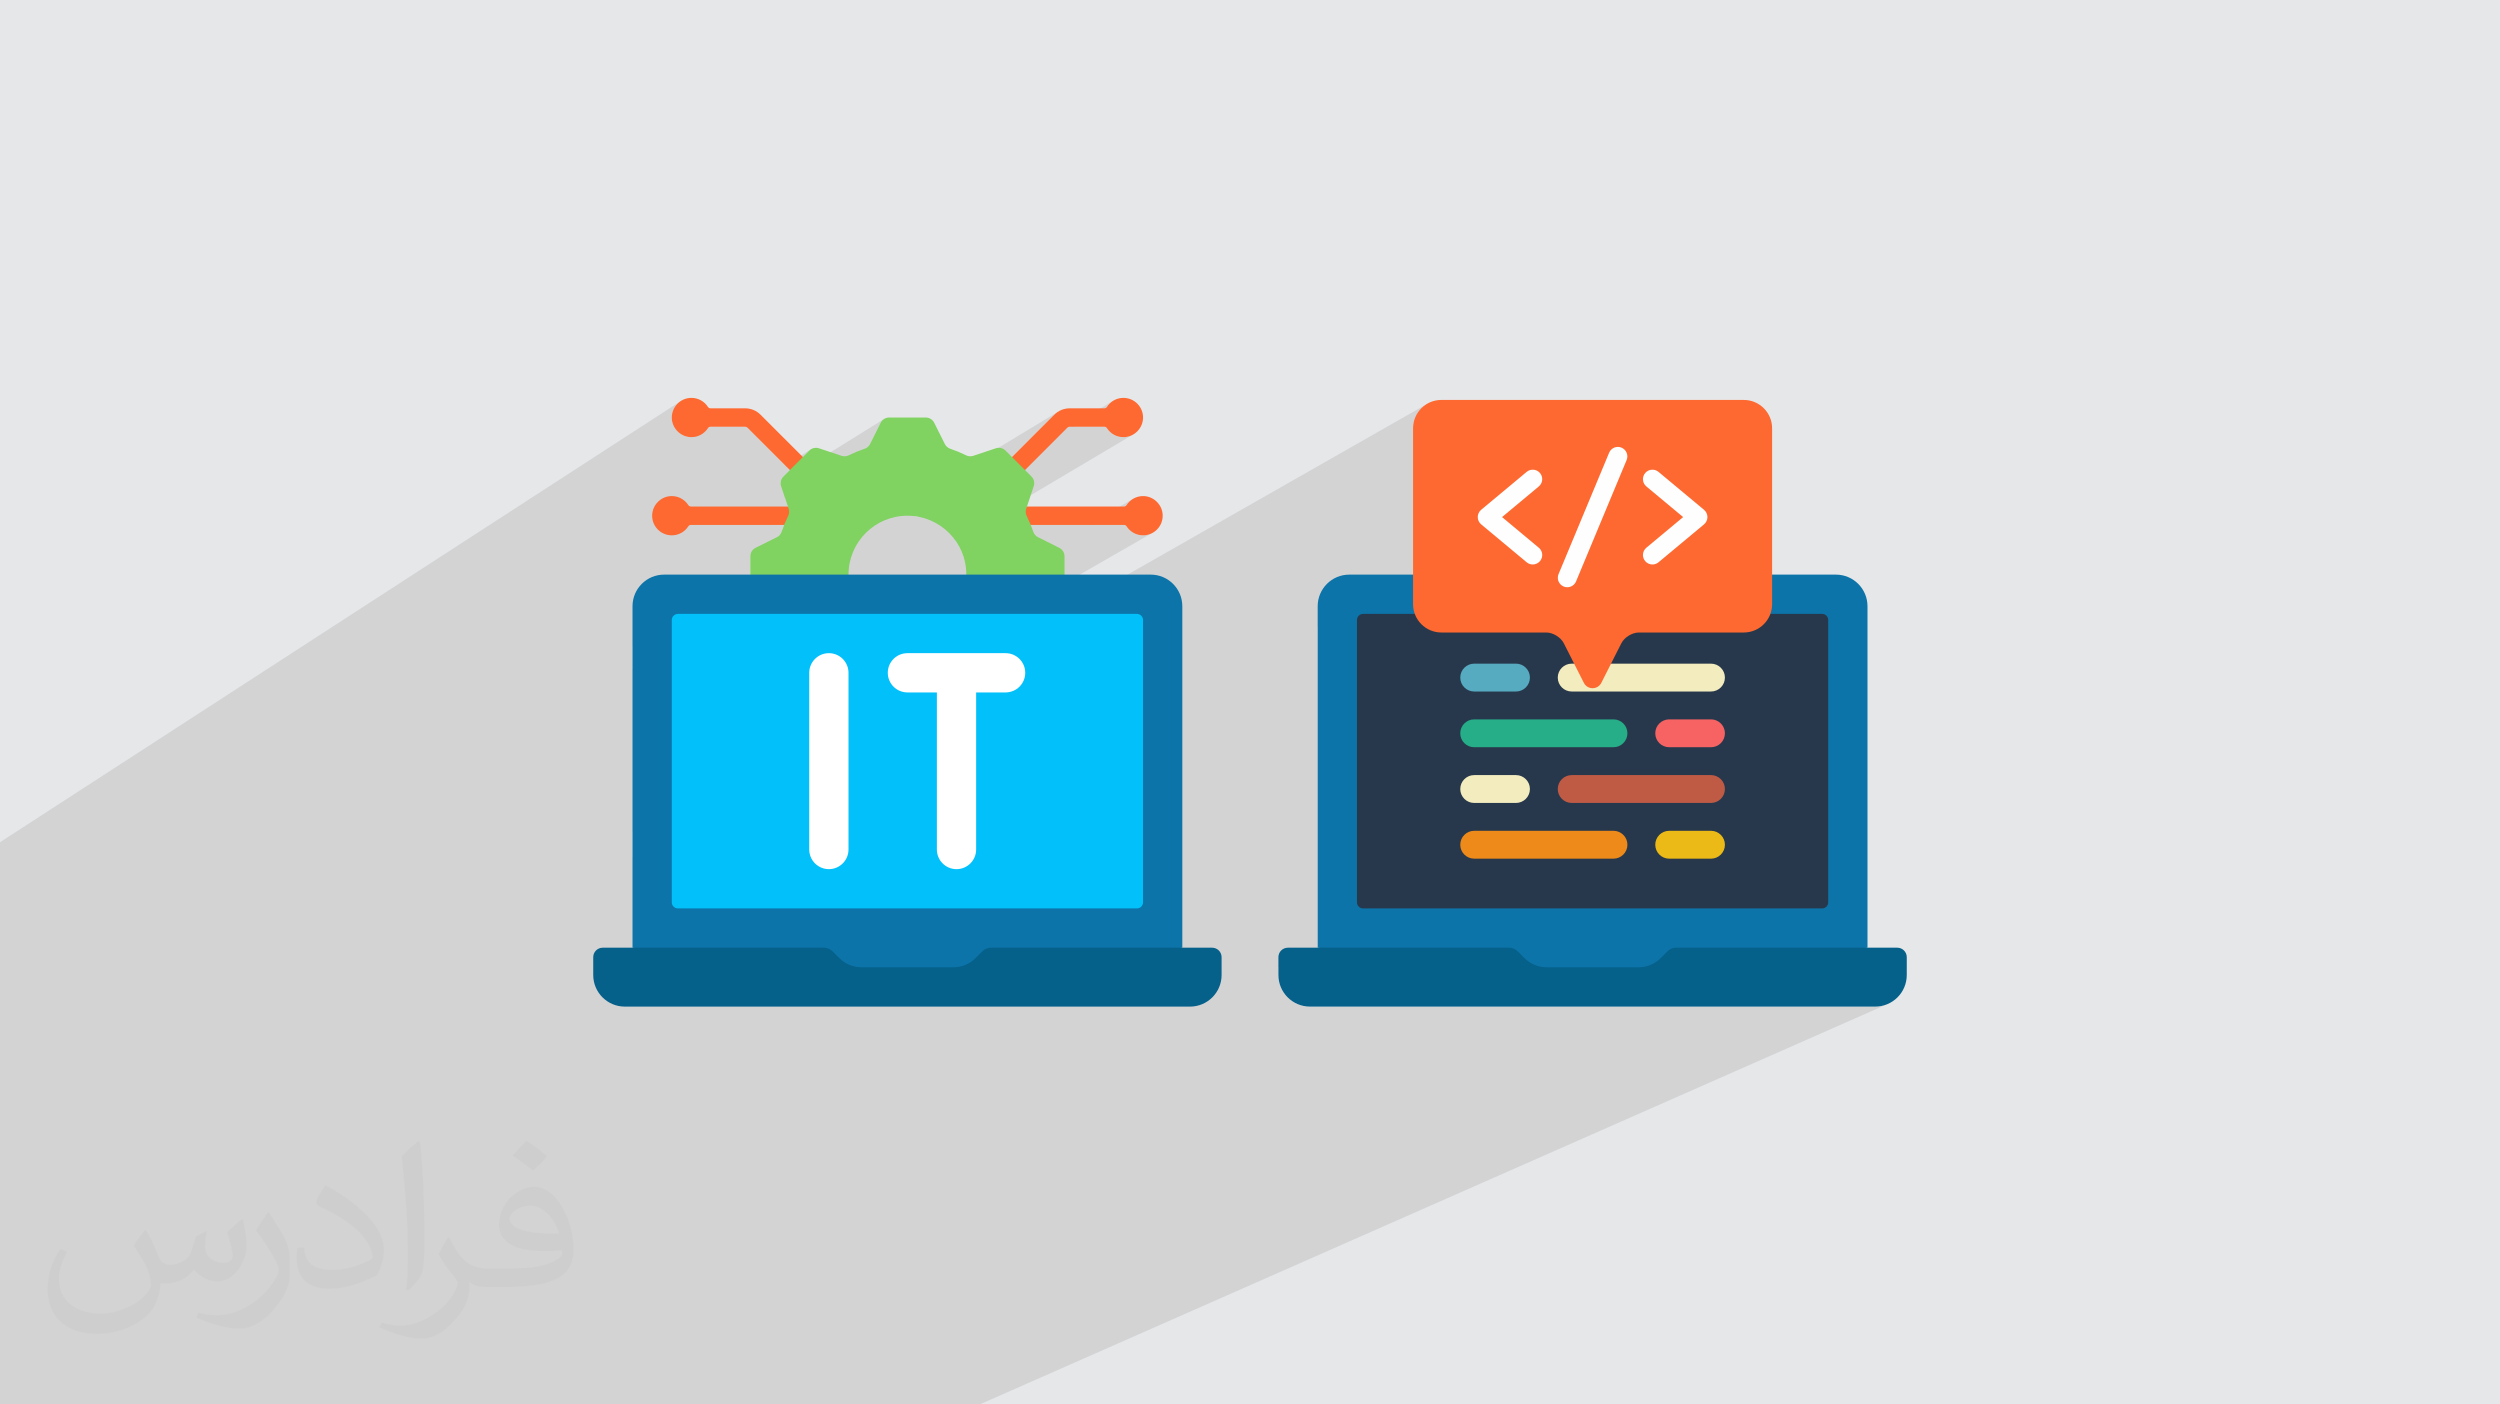 <?xml version="1.0" encoding="UTF-8"?>
<!DOCTYPE svg PUBLIC "-//W3C//DTD SVG 1.0//EN" "http://www.w3.org/TR/2001/REC-SVG-20010904/DTD/svg10.dtd">
<!-- Creator: CorelDRAW -->
<svg xmlns="http://www.w3.org/2000/svg" xml:space="preserve" width="94.192mm" height="52.917mm" version="1.0" style="shape-rendering:geometricPrecision; text-rendering:geometricPrecision; image-rendering:optimizeQuality; fill-rule:evenodd; clip-rule:evenodd"
viewBox="0 0 9404.92 5283.66"
 xmlns:xlink="http://www.w3.org/1999/xlink"
 xmlns:xodm="http://www.corel.com/coreldraw/odm/2003">
 <defs>
  <style type="text/css">
   <![CDATA[
    .fil17 {fill:#FEFEFE;fill-rule:nonzero}
    .fil7 {fill:#01C0FA;fill-rule:nonzero}
    .fil6 {fill:#05608A;fill-rule:nonzero}
    .fil5 {fill:#0C74A8;fill-rule:nonzero}
    .fil12 {fill:#25AE88;fill-rule:nonzero}
    .fil9 {fill:#28384C;fill-rule:nonzero}
    .fil11 {fill:#57ABC1;fill-rule:nonzero}
    .fil4 {fill:#80D261;fill-rule:nonzero}
    .fil14 {fill:#BF5A45;fill-rule:nonzero}
    .fil16 {fill:#EBBA16;fill-rule:nonzero}
    .fil15 {fill:#ED8A19;fill-rule:nonzero}
    .fil10 {fill:#F2ECBF;fill-rule:nonzero}
    .fil13 {fill:#F76363;fill-rule:nonzero}
    .fil3 {fill:#FD6930;fill-rule:nonzero}
    .fil8 {fill:white;fill-rule:nonzero}
    .fil2 {fill:#373435;fill-opacity:0.031}
    .fil1 {fill:#2B2A29;fill-opacity:0.102}
    .fil0 {fill:#E6E7E8}
   ]]>
  </style>
 </defs>
 <g id="Layer_x0020_1">
  <polygon class="fil0" points="-0,0 9404.92,0 9404.92,5283.66 -0,5283.66 "/>
  <polygon class="fil1" points="3685.15,5283.66 3663.43,5283.66 1824.39,5283.66 1511.59,5283.66 1459.12,5283.66 1457.55,5283.66 1433.79,5283.66 1395.22,5283.66 1357.13,5283.66 352.64,5283.66 -0,5283.66 -0,5063.54 -0,4900.23 -0,4881.57 -0,4840.57 -0,4822.03 -0,4495.67 -0,4486.78 -0,4430.29 -0,4421.51 -0,4366.85 -0,4365.7 -0,4358.11 -0,4291.49 -0,4254.42 -0,4162.45 -0,4154.46 -0,4095.37 -0,4086.44 -0,4031.7 -0,4030.59 -0,4023.35 -0,4022.92 -0,4021.17 -0,4009.24 -0,3995.9 -0,3964.74 -0,3957.24 -0,3955.01 -0,3879.76 -0,3820.19 -0,3810.95 -0,3802.96 -0,3802.77 -0,3785.49 -0,3746.45 -0,3733.5 -0,3701.11 -0,3695.81 -0,3688.02 -0,3654.23 -0,3649.17 -0,3643.91 -0,3627.44 -0,3619.59 -0,3603.87 -0,3603.77 -0,3597.29 -0,3595.99 -0,3595.52 -0,3595.12 -0,3592.37 -0,3483.69 -0,3451.12 -0,3396.07 -0,3387.76 -0,3321.82 -0,3315.71 -0,3313.84 -0,3308.04 -0,3206.65 -0,3168.35 2558.79,1510.14 2547.72,1519.63 2538.73,1531.1 2532.11,1544.23 2528.18,1558.71 2527.29,1574.2 2529.28,1588 2533.76,1600.9 2540.46,1612.64 2549.12,1622.94 2559.48,1631.55 2571.25,1638.19 2584.17,1642.6 2597.98,1644.52 2608.09,1644.26 2608.96,1644.12 2666.23,1607.47 2667.43,1606.72 2668.72,1606.13 2670.07,1605.7 2671.48,1605.43 2672.91,1605.34 2803,1605.34 2804.27,1605.4 2805.53,1605.59 2806.76,1605.9 2807.95,1606.33 2809.09,1606.87 2810.17,1607.52 2811.18,1608.27 2812.13,1609.12 2953.74,1750.73 3052.41,1689.12 3048.27,1691.81 3044.48,1695.09 3020.26,1719.31 2959.95,1756.94 2971.29,1768.28 2947.08,1792.5 2943.79,1796.28 2941.11,1800.42 2939.03,1804.87 2937.58,1809.52 2936.79,1814.33 2936.69,1818.11 3326.03,1576.04 3322.07,1578.88 3318.52,1582.25 3315.43,1586.12 3312.88,1590.43 3272.91,1670.38 3271.21,1673.41 3269.23,1676.24 3267,1678.86 3264.55,1681.24 3261.86,1683.37 3258.99,1685.24 2953.52,1874.18 2963.94,1905.45 2851.66,1974.69 2949.74,1974.69 2948.46,1977.91 2947.2,1981.14 2945.96,1984.38 2944.73,1987.62 2943.53,1990.88 2942.37,1994.15 2941.21,1997.43 2940.08,2000.71 2938.8,2003.94 2937.22,2007 2935.36,2009.89 2933.22,2012.56 2930.83,2015.03 2928.22,2017.25 2925.38,2019.22 2824.85,2080.79 2824.06,2082.97 2823.04,2087.8 2822.69,2092.8 2822.69,2161.68 2379.48,2431.45 2379.48,2516.61 3978.75,1549.85 3972.26,1554.67 3966.21,1560.16 3807.05,1719.31 3437.77,1941.43 3456.62,1944.31 4018.23,1606.87 4019.37,1606.33 4020.56,1605.9 4021.78,1605.59 4023.04,1605.4 4024.32,1605.34 4025.19,1605.34 4190.28,1506.17 4182.61,1511.1 4175.64,1516.9 4169.42,1523.51 4164.05,1530.84 4163.19,1532.01 4162.2,1533.05 4161.1,1533.95 4159.89,1534.7 4042.2,1605.34 4154.4,1605.34 4155.85,1605.43 4157.25,1605.7 4158.6,1606.13 4159.88,1606.72 4161.08,1607.47 4162.18,1608.37 4163.17,1609.39 4164.03,1610.56 4169.63,1618.17 4176.14,1625 4183.47,1630.95 4191.52,1635.94 4200.23,1639.88 4209.5,1642.68 4219.22,1644.26 4229.34,1644.52 4243.15,1642.6 4256.07,1638.19 4267.84,1631.55 3592.94,2031.77 3597.42,2037.77 3608.52,2056.05 3617.85,2075.42 3625.3,2095.78 3630.76,2117.01 3631.15,2119.56 3877.57,1974.69 4093.89,1974.7 4265.39,1874.85 4257.33,1879.83 4250.01,1885.79 4243.5,1892.61 4237.89,1900.22 4237.04,1901.38 4236.06,1902.42 4234.96,1903.31 4233.75,1904.06 4112.31,1974.7 4228.27,1974.7 4229.72,1974.79 4231.12,1975.06 4232.48,1975.5 4233.76,1976.1 4234.97,1976.85 4236.07,1977.75 4237.06,1978.78 4237.91,1979.95 4243.29,1987.28 4249.51,1993.88 4256.48,1999.69 4264.14,2004.62 4272.41,2008.58 4281.22,2011.5 4290.47,2013.32 4300.1,2013.94 4315.4,2012.35 4329.61,2007.81 4342.41,2000.64 2379.48,3128.48 2379.48,3223.1 5362.81,1522.76 5347.05,1535.78 5334.05,1551.57 5324.24,1569.69 5318.04,1589.71 5315.87,1611.21 5315.87,2161.68 4957.08,2356.78 4957.08,3565.21 4809.33,3637.79 4809.33,3667.92 4809.94,3680.08 4811.75,3691.88 4814.67,3703.27 4818.67,3714.2 4823.68,3724.59 4829.64,3734.4 4836.48,3743.55 4844.16,3752 4852.6,3759.68 4861.76,3766.52 4871.56,3772.48 4881.96,3777.48 4892.88,3781.49 4904.28,3784.41 4916.08,3786.22 4928.24,3786.83 7054.28,3786.83 7066.43,3786.22 7078.24,3784.41 7089.64,3781.49 7100.56,3777.48 "/>
  <path class="fil2" d="M548.54 4627.69c17.95,27.21 29.6,53.36 40.96,82.43 8.45,16.91 12.93,48.09 52.57,48.09 11.61,0 28.28,-3.42 43.06,-11.61 16.63,-8.73 29.32,-21.94 35.94,-42l15.85 -53.36 38.57 -19.02 2.64 2.64c-5.27,20.09 -6.59,39.36 -6.59,54.43 0,44.63 38.57,61.56 69.22,61.56 17.95,0 34.09,-8.73 34.09,-25.11 0,-21.13 -8.98,-57.06 -20.62,-89.29 17.95,-17.95 35.94,-35.94 56.53,-50.47l3.17 1.6c8.98,38.04 14,75.56 14,100.66 0,24.57 -10.83,51.79 -19.81,69.49 -18.49,34.87 -51.25,62.62 -90.87,62.62 -30.1,0 -63.65,-15.07 -86.66,-43.06l-1.32 0c-21.66,26.96 -55.22,51.25 -108.86,51.25l-16.63 0c-2.64,35.41 -10.29,60.49 -21.94,82.95 -31.95,62.34 -126.81,106.47 -216.1,106.47 -124.17,0 -186.51,-71.59 -186.51,-166.96 0,-58.91 19.27,-113.6 48.88,-152.42l24.29 10.04c-18.49,35.41 -30.91,68.68 -30.91,101.45 0,89.29 72.66,131.83 156.4,131.83 77.68,0 173.83,-49.41 191.28,-106.72 -6.59,-62.62 -30.1,-91.93 -66.04,-148.99 10.83,-19.02 24.83,-38.04 42.28,-58.38l3.17 0 0 0 0 0 -0.02 -0.09zm1432.13 -336.04c26.15,16.39 51.79,35.66 76.87,57.85 -14,19.81 -31.45,37.79 -53.11,53.64 -25.11,-20.34 -50.19,-37.79 -75.84,-56.27 17.42,-19.55 34.62,-38.29 52.04,-55.22l0 0 0 0 0 0 0 0 0 0 0.03 0zm13.47 244.11c-42.28,0 -76.87,27.75 -76.87,48.34 0,44.13 84.53,57.85 185.72,57.31 -12.68,-51.79 -57.06,-105.68 -108.86,-105.68l0.01 0.03zm-94.86 236.19c54.96,0 103.04,-1.6 139.74,-10.83 40.96,-10.29 75.56,-30.91 75.56,-45.17 0,-3.7 0,-8.19 -1.32,-11.89 -22.98,2.11 -49.41,2.11 -72.38,2.11 -74.49,0 -131.55,-16.91 -154.02,-58.66 -5.55,-11.61 -9.51,-24.57 -9.51,-39.36 0,-40.43 17.42,-79.79 48.09,-107 25.61,-22.45 53.89,-36.44 82.67,-36.44 52.04,0 93.51,41.75 122.57,107.54 15.85,35.94 26.68,77.4 26.68,129.72 0,34.87 -9.51,64.19 -31.17,85.85 -40.43,39.11 -114.92,53.89 -229.04,53.89l-51.79 0 0 0 -13.47 0c-28.28,0 -48.62,-5.02 -64.72,-17.42l-2.64 0c0.79,6.59 1.32,12.93 1.32,19.02 0,25.61 -8.45,58.38 -25.61,84.53 -50.72,75.3 -105.68,108.04 -153.24,108.04 -48.09,0 -107,-18.49 -160.11,-42.54l9.51 -18.49c17.17,7.13 40.96,11.89 73.7,11.89 85.85,0 198.66,-82.43 212.66,-163 -3.17,-6.59 -8.98,-15.32 -17.17,-24.57 -25.11,-29.85 -40.96,-54.68 -55.75,-80.83 12.68,-25.11 24.29,-45.17 35.13,-63.4l4.49 -0.53c36.72,74.77 69.99,117.55 144.23,117.55l11.61 0 0 0 53.89 0 0 0 0 0 0 0 0 0 0 0 0.09 0.01zm-371.98 79c6.34,-34.34 6.87,-72.91 6.87,-108.86l0 -53.36c0,-99.6 -12.68,-244.36 -22.98,-338.68 17.95,-19.27 43.06,-42 62.87,-57.31l5.81 1.6c13.47,118.62 16.63,256 16.63,383.06 0,33.3 -1.32,65.79 -4.49,89.55 -1.85,30.1 -19.27,52.83 -56.53,87.7l-8.19 -3.7zm-382.8 -157.19c1.85,46.77 24.83,83.49 105.15,83.49 49.93,0 92.19,-12.93 138.96,-35.13 8.45,-3.7 12.93,-8.73 12.93,-12.93 0,-29.32 -22.45,-68.15 -60.23,-103.55 -36.72,-33.3 -85.34,-62.62 -130.76,-82.18 -15.6,-6.59 -20.62,-13.47 -20.62,-20.09 0,-13.47 17.95,-41.75 32.77,-62.09l5.02 -0.53c52.04,27.21 110.17,67.64 153.24,112.53 39.11,41.47 63.4,83.49 63.4,129.19 0,33.81 -10.29,65.51 -26.96,95.11 -57.06,28.79 -117.83,50.72 -178.06,50.72 -73.17,0 -123.1,-34.34 -123.1,-114.92 0,-8.73 0,-22.19 3.17,-39.64l25.11 0 0 0 0 0 0 0 0 0 0 0 -0.02 0zm-132.37 -132.9l45.45 73.45c16.63,27.21 32.23,56.81 32.23,103.55l0 59.7c0,48.34 -30.91,100.13 -80.83,151.38 -39.11,34.62 -73.7,49.41 -105.68,49.41 -47.55,0 -101.98,-14.79 -164.85,-41.75l7.13 -18.49c19.81,5.27 42.79,9.77 71.06,9.77 90.36,-0.53 182.8,-66.57 225.08,-147.15 5.02,-9.26 6.87,-17.95 6.87,-24.04 0,-9.26 -5.02,-19.55 -8.98,-28.79 -22.98,-43.31 -48.62,-82.95 -76.87,-119.68 14.79,-23.25 29.6,-45.7 45.7,-67.9l3.7 0.53 0 0 0 0 0 0 0 0 0 0 -0.02 0.01z"/>
  <g id="_2186247076672">
   <path class="fil3" d="M3056.06 1905.45l-457.01 0c-3.89,0 -7.52,-1.96 -9.63,-5.22 -13.65,-21.27 -37.9,-35.08 -65.3,-33.96 -37.77,1.54 -68.96,32.55 -70.69,70.31 -1.96,42.39 31.83,77.36 73.79,77.36 26.11,0 49.05,-13.55 62.19,-33.99 2.12,-3.29 5.74,-5.25 9.65,-5.25l458.47 -0.01c19.48,0 35.2,-16.08 34.61,-35.69 -0.57,-18.95 -17.1,-33.57 -36.07,-33.57l0 0.01z"/>
   <path class="fil3" d="M2597.99 1644.52c27.4,1.13 51.66,-12.69 65.31,-33.96 2.11,-3.28 5.74,-5.22 9.63,-5.22l130.08 0c3.43,0 6.72,1.37 9.14,3.78l225.11 225.12c6.77,6.76 15.63,10.14 24.49,10.14 8.59,0 17.18,-3.19 23.86,-9.55 14.14,-13.46 13.38,-36.8 -0.42,-50.61l-224.07 -224.07c-15.53,-15.52 -36.17,-24.06 -58.11,-24.06l-130.08 0c-3.9,0 -7.54,-1.97 -9.65,-5.25 -13.13,-20.45 -36.08,-34 -62.19,-34 -41.96,0 -75.74,34.98 -73.79,77.35 1.74,37.76 32.92,68.78 70.68,70.32z"/>
   <path class="fil3" d="M3771.27 1905.45l457.01 0c3.89,0 7.53,-1.96 9.63,-5.22 13.65,-21.27 37.91,-35.08 65.3,-33.96 37.77,1.54 68.97,32.55 70.7,70.31 1.95,42.39 -31.84,77.36 -73.8,77.36 -26.11,0 -49.05,-13.55 -62.19,-33.99 -2.11,-3.29 -5.74,-5.25 -9.65,-5.25l-458.47 -0.01c-19.48,0 -35.2,-16.08 -34.61,-35.69 0.57,-18.95 17.1,-33.57 36.07,-33.57l0 0.01z"/>
   <path class="fil3" d="M4229.35 1644.52c-27.4,1.13 -51.66,-12.69 -65.31,-33.96 -2.11,-3.28 -5.73,-5.22 -9.63,-5.22l-130.08 0c-3.42,0 -6.72,1.37 -9.14,3.78l-225.11 225.12c-6.76,6.76 -15.63,10.14 -24.49,10.14 -8.59,0 -17.18,-3.19 -23.86,-9.55 -14.14,-13.46 -13.38,-36.8 0.42,-50.61l224.07 -224.07c15.53,-15.52 36.17,-24.06 58.11,-24.06l130.08 0c3.9,0 7.54,-1.97 9.65,-5.25 13.14,-20.45 36.08,-34 62.19,-34 41.96,0 75.74,34.98 73.79,77.35 -1.74,37.76 -32.92,68.78 -70.68,70.32z"/>
   <path class="fil4" d="M3984.91 2060.9l-79.94 -39.97c-8.33,-4.16 -14.73,-11.4 -17.72,-20.21 -7.02,-20.66 -15.35,-40.7 -24.89,-60.03 -4.12,-8.36 -4.71,-18.01 -1.77,-26.85l28.28 -84.83c4.27,-12.82 0.94,-26.96 -8.62,-36.51l-97.39 -97.39c-9.56,-9.56 -23.68,-12.89 -36.51,-8.62l-84.83 28.28c-8.84,2.95 -18.49,2.35 -26.85,-1.78 -19.34,-9.55 -39.38,-17.87 -60.03,-24.88 -8.81,-3 -16.05,-9.41 -20.21,-17.72l-39.97 -79.95c-6.05,-12.08 -18.4,-19.72 -31.91,-19.72l-137.74 0c-13.51,0 -25.86,7.64 -31.9,19.72l-39.98 79.95c-4.15,8.33 -11.4,14.73 -20.21,17.72 -20.65,7.02 -40.69,15.34 -60.03,24.88 -8.36,4.12 -18,4.72 -26.85,1.78l-84.83 -28.28c-12.82,-4.27 -26.95,-0.94 -36.5,8.61l-97.4 97.4c-9.55,9.56 -12.89,23.68 -8.62,36.5l28.28 84.83c2.95,8.84 2.36,18.5 -1.77,26.85 -9.55,19.34 -17.87,39.39 -24.89,60.03 -2.99,8.82 -9.4,16.06 -17.72,20.21l-79.95 39.98c-12.08,6.04 -19.72,18.39 -19.72,31.9l0 137.74c0,13.52 7.64,25.87 19.72,31.91l79.95 39.97c8.33,4.16 14.73,11.4 17.72,20.21 7.02,20.65 15.35,40.69 24.89,60.03 4.12,8.36 4.71,18.01 1.77,26.85l-28.28 84.83c-4.27,12.82 -0.94,26.95 8.62,36.5l97.4 97.4c9.56,9.56 23.68,12.89 36.5,8.62l84.83 -28.28c8.84,-2.95 18.49,-2.35 26.85,1.78 19.34,9.55 39.39,17.87 60.03,24.88 8.81,3 16.06,9.4 20.21,17.72l39.98 79.95c6.04,12.09 18.39,19.72 31.9,19.72l137.74 0c13.51,0 25.86,-7.64 31.91,-19.72l39.97 -79.95c4.16,-8.33 11.4,-14.73 20.21,-17.72 20.65,-7.02 40.69,-15.35 60.03,-24.88 8.36,-4.12 18.01,-4.72 26.85,-1.78l84.83 28.28c12.82,4.27 26.95,0.94 36.5,-8.62l97.4 -97.4c9.56,-9.55 12.89,-23.68 8.62,-36.5l-28.28 -84.83c-2.95,-8.84 -2.36,-18.49 1.77,-26.85 9.55,-19.34 17.87,-39.38 24.88,-60.03 3,-8.81 9.41,-16.05 17.72,-20.21l79.95 -39.97c12.09,-6.05 19.72,-18.4 19.72,-31.91l0 -137.74c0,-13.51 -7.63,-25.86 -19.72,-31.9l0 0zm-571.24 322.39c-122.39,0 -221.61,-99.22 -221.61,-221.61 0,-122.39 99.22,-221.61 221.61,-221.61 122.39,0 221.6,99.22 221.6,221.61 0,122.39 -99.21,221.61 -221.6,221.61z"/>
   <path class="fil5" d="M4328.95 2161.68l-1830.56 0c-65.67,0 -118.9,53.24 -118.9,118.9l0 1284.64 1034.18 147.75 1034.18 -147.75 0 -1284.64c0,-65.66 -53.24,-118.9 -118.91,-118.9l0 0z"/>
   <path class="fil6" d="M3695.63 3578.74l-25.52 25.52c-22.3,22.3 -52.54,34.83 -84.07,34.83l-344.72 0c-31.54,0 -61.78,-12.53 -84.08,-34.83l-25.52 -25.52c-8.66,-8.66 -20.4,-13.53 -32.64,-13.53l-831.66 0c-19.7,0 -35.67,15.98 -35.67,35.68l0 67.03c0,65.67 53.24,118.91 118.91,118.91l2126.04 0c65.66,0 118.9,-53.24 118.9,-118.91l0 -67.03c0,-19.7 -15.97,-35.68 -35.67,-35.68l-831.65 0c-12.25,0 -23.99,4.87 -32.65,13.53l0 0z"/>
   <path class="fil7" d="M4277.02 3417.48l-1726.72 0c-12.75,0 -23.09,-10.33 -23.09,-23.09l0 -1061.89c0,-12.74 10.33,-23.08 23.09,-23.08l1726.72 0c12.75,0 23.09,10.33 23.09,23.08l0 1061.89c0,12.75 -10.33,23.09 -23.09,23.09z"/>
   <path class="fil8" d="M3118.19 3269.73c40.8,0 73.87,-33.07 73.87,-73.87l0 -664.83c0,-40.8 -33.07,-73.87 -73.87,-73.87 -40.8,0 -73.87,33.07 -73.87,73.87l0 664.83c0,40.8 33.07,73.87 73.87,73.87z"/>
   <path class="fil8" d="M3783.02 2457.16l-369.35 0c-40.8,0 -73.88,33.07 -73.88,73.87 0,40.8 33.08,73.87 73.88,73.87l110.8 0 0 590.97c0,40.8 33.07,73.87 73.87,73.87 40.8,0 73.87,-33.07 73.87,-73.87l0 -590.97 110.81 0c40.8,0 73.87,-33.07 73.87,-73.87 0,-40.8 -33.07,-73.87 -73.87,-73.87z"/>
   <path class="fil5" d="M6906.54 2161.68l-1830.56 0c-65.67,0 -118.9,53.24 -118.9,118.9l0 1284.64 1034.18 147.75 1034.18 -147.75 0 -1284.64c0,-65.66 -53.24,-118.9 -118.91,-118.9l0 0z"/>
   <path class="fil6" d="M6273.22 3578.74l-25.52 25.52c-22.3,22.3 -52.54,34.83 -84.07,34.83l-344.72 0c-31.54,0 -61.79,-12.53 -84.08,-34.83l-25.52 -25.52c-8.66,-8.66 -20.4,-13.53 -32.65,-13.53l-831.65 0c-19.7,0 -35.67,15.98 -35.67,35.68l0 67.03c0,65.67 53.24,118.91 118.91,118.91l2126.04 0c65.66,0 118.9,-53.24 118.9,-118.91l0 -67.03c0,-19.7 -15.97,-35.68 -35.67,-35.68l-831.65 0c-12.25,0 -23.99,4.87 -32.65,13.53l0 0z"/>
   <path class="fil9" d="M6854.62 3417.48l-1726.72 0c-12.75,0 -23.09,-10.33 -23.09,-23.09l0 -1061.89c0,-12.74 10.33,-23.08 23.09,-23.08l1726.72 0c12.75,0 23.09,10.33 23.09,23.08l0 1061.89c0,12.75 -10.33,23.09 -23.09,23.09z"/>
   <g>
    <path class="fil10" d="M6436.68 2601.45l-524.02 0c-28.92,0 -52.4,-23.48 -52.4,-52.41 0,-28.93 23.48,-52.4 52.4,-52.4l524.02 0c28.92,0 52.4,23.47 52.4,52.4 0,28.93 -23.48,52.41 -52.4,52.41z"/>
    <path class="fil11" d="M5703.07 2601.45l-157.2 0c-28.93,0 -52.41,-23.48 -52.41,-52.41 0,-28.93 23.48,-52.4 52.41,-52.4l157.2 0c28.93,0 52.4,23.47 52.4,52.4 0,28.93 -23.47,52.41 -52.4,52.41z"/>
    <path class="fil12" d="M6069.87 2811.05l-524.01 0c-28.93,0 -52.41,-23.47 -52.41,-52.4 0,-28.93 23.48,-52.4 52.41,-52.4l524.01 -0.01c28.93,0 52.4,23.48 52.4,52.41 0,28.93 -23.47,52.4 -52.4,52.4z"/>
    <path class="fil13" d="M6436.68 2811.05l-157.21 0c-28.93,0 -52.4,-23.47 -52.4,-52.4 0,-28.93 23.47,-52.4 52.4,-52.4l157.21 -0.01c28.92,0 52.4,23.48 52.4,52.41 0,28.93 -23.48,52.4 -52.4,52.4z"/>
    <path class="fil14" d="M6436.68 3020.66l-524.02 0c-28.92,0 -52.4,-23.48 -52.4,-52.41 0,-28.93 23.48,-52.4 52.4,-52.4l524.02 0c28.92,0 52.4,23.47 52.4,52.4 0,28.93 -23.48,52.41 -52.4,52.41z"/>
    <path class="fil10" d="M5703.07 3020.66l-157.2 0c-28.93,0 -52.41,-23.48 -52.41,-52.41 0,-28.93 23.48,-52.4 52.41,-52.4l157.2 0c28.93,0 52.4,23.47 52.4,52.4 0,28.93 -23.47,52.41 -52.4,52.41z"/>
    <path class="fil15" d="M6069.87 3230.25l-524.01 0c-28.93,0 -52.41,-23.47 -52.41,-52.4 0,-28.93 23.48,-52.4 52.41,-52.4l524.01 0c28.93,0 52.4,23.47 52.4,52.4 0,28.93 -23.47,52.4 -52.4,52.4z"/>
    <path class="fil16" d="M6436.68 3230.25l-157.21 0c-28.93,0 -52.4,-23.47 -52.4,-52.4 0,-28.93 23.47,-52.4 52.4,-52.4l157.21 0c28.92,0 52.4,23.47 52.4,52.4 0,28.93 -23.48,52.4 -52.4,52.4z"/>
   </g>
   <path class="fil3" d="M5422.34 1504.55l1137.75 0c58.85,0 106.56,47.8 106.56,106.76l0 661.47c0,58.91 -47.67,106.66 -106.47,106.66l-395.1 0c-24.78,0 -54.25,18.11 -65.47,40.26l-75.58 149.13c-13.62,26.86 -51.92,26.86 -65.54,0l-75.6 -149.14c-11.22,-22.14 -40.68,-40.25 -65.46,-40.25l-395 0c-58.85,0 -106.55,-47.8 -106.55,-106.76l0 -661.47c0,-58.91 47.67,-106.66 106.46,-106.66l0 0z"/>
   <g>
    <path class="fil17" d="M5793.54 1779.69c-12.62,-15.14 -35.12,-17.18 -50.24,-4.56l-171.22 142.68c-8.14,6.78 -12.84,16.82 -12.84,27.41 0,10.58 4.7,20.63 12.84,27.41l171.22 142.68c6.67,5.55 14.77,8.27 22.82,8.27 10.21,0 20.37,-4.37 27.43,-12.84 12.61,-15.14 10.56,-37.62 -4.57,-50.23l-138.33 -115.29 138.33 -115.29c15.14,-12.61 17.18,-35.11 4.57,-50.24z"/>
    <path class="fil17" d="M6410.45 1917.81l-171.23 -142.68c-15.13,-12.61 -37.62,-10.56 -50.23,4.56 -12.61,15.14 -10.57,37.63 4.56,50.24l138.34 115.28 -138.34 115.29c-15.14,12.61 -17.17,35.11 -4.56,50.24 7.05,8.47 17.2,12.83 27.42,12.83 8.06,0 16.16,-2.71 22.83,-8.27l171.22 -142.68c8.14,-6.78 12.84,-16.81 12.84,-27.41 0,-10.58 -4.71,-20.62 -12.84,-27.4l0 0z"/>
    <path class="fil17" d="M6100.1 1683.99c-18.18,-7.58 -39.06,1.02 -46.65,19.2l-190.24 456.6c-7.58,18.19 1.02,39.08 19.2,46.65 4.48,1.88 9.14,2.76 13.71,2.76 13.97,0 27.23,-8.26 32.94,-21.96l190.25 -456.6c7.58,-18.19 -1.03,-39.07 -19.21,-46.65l0 0z"/>
   </g>
  </g>
 </g>
</svg>
